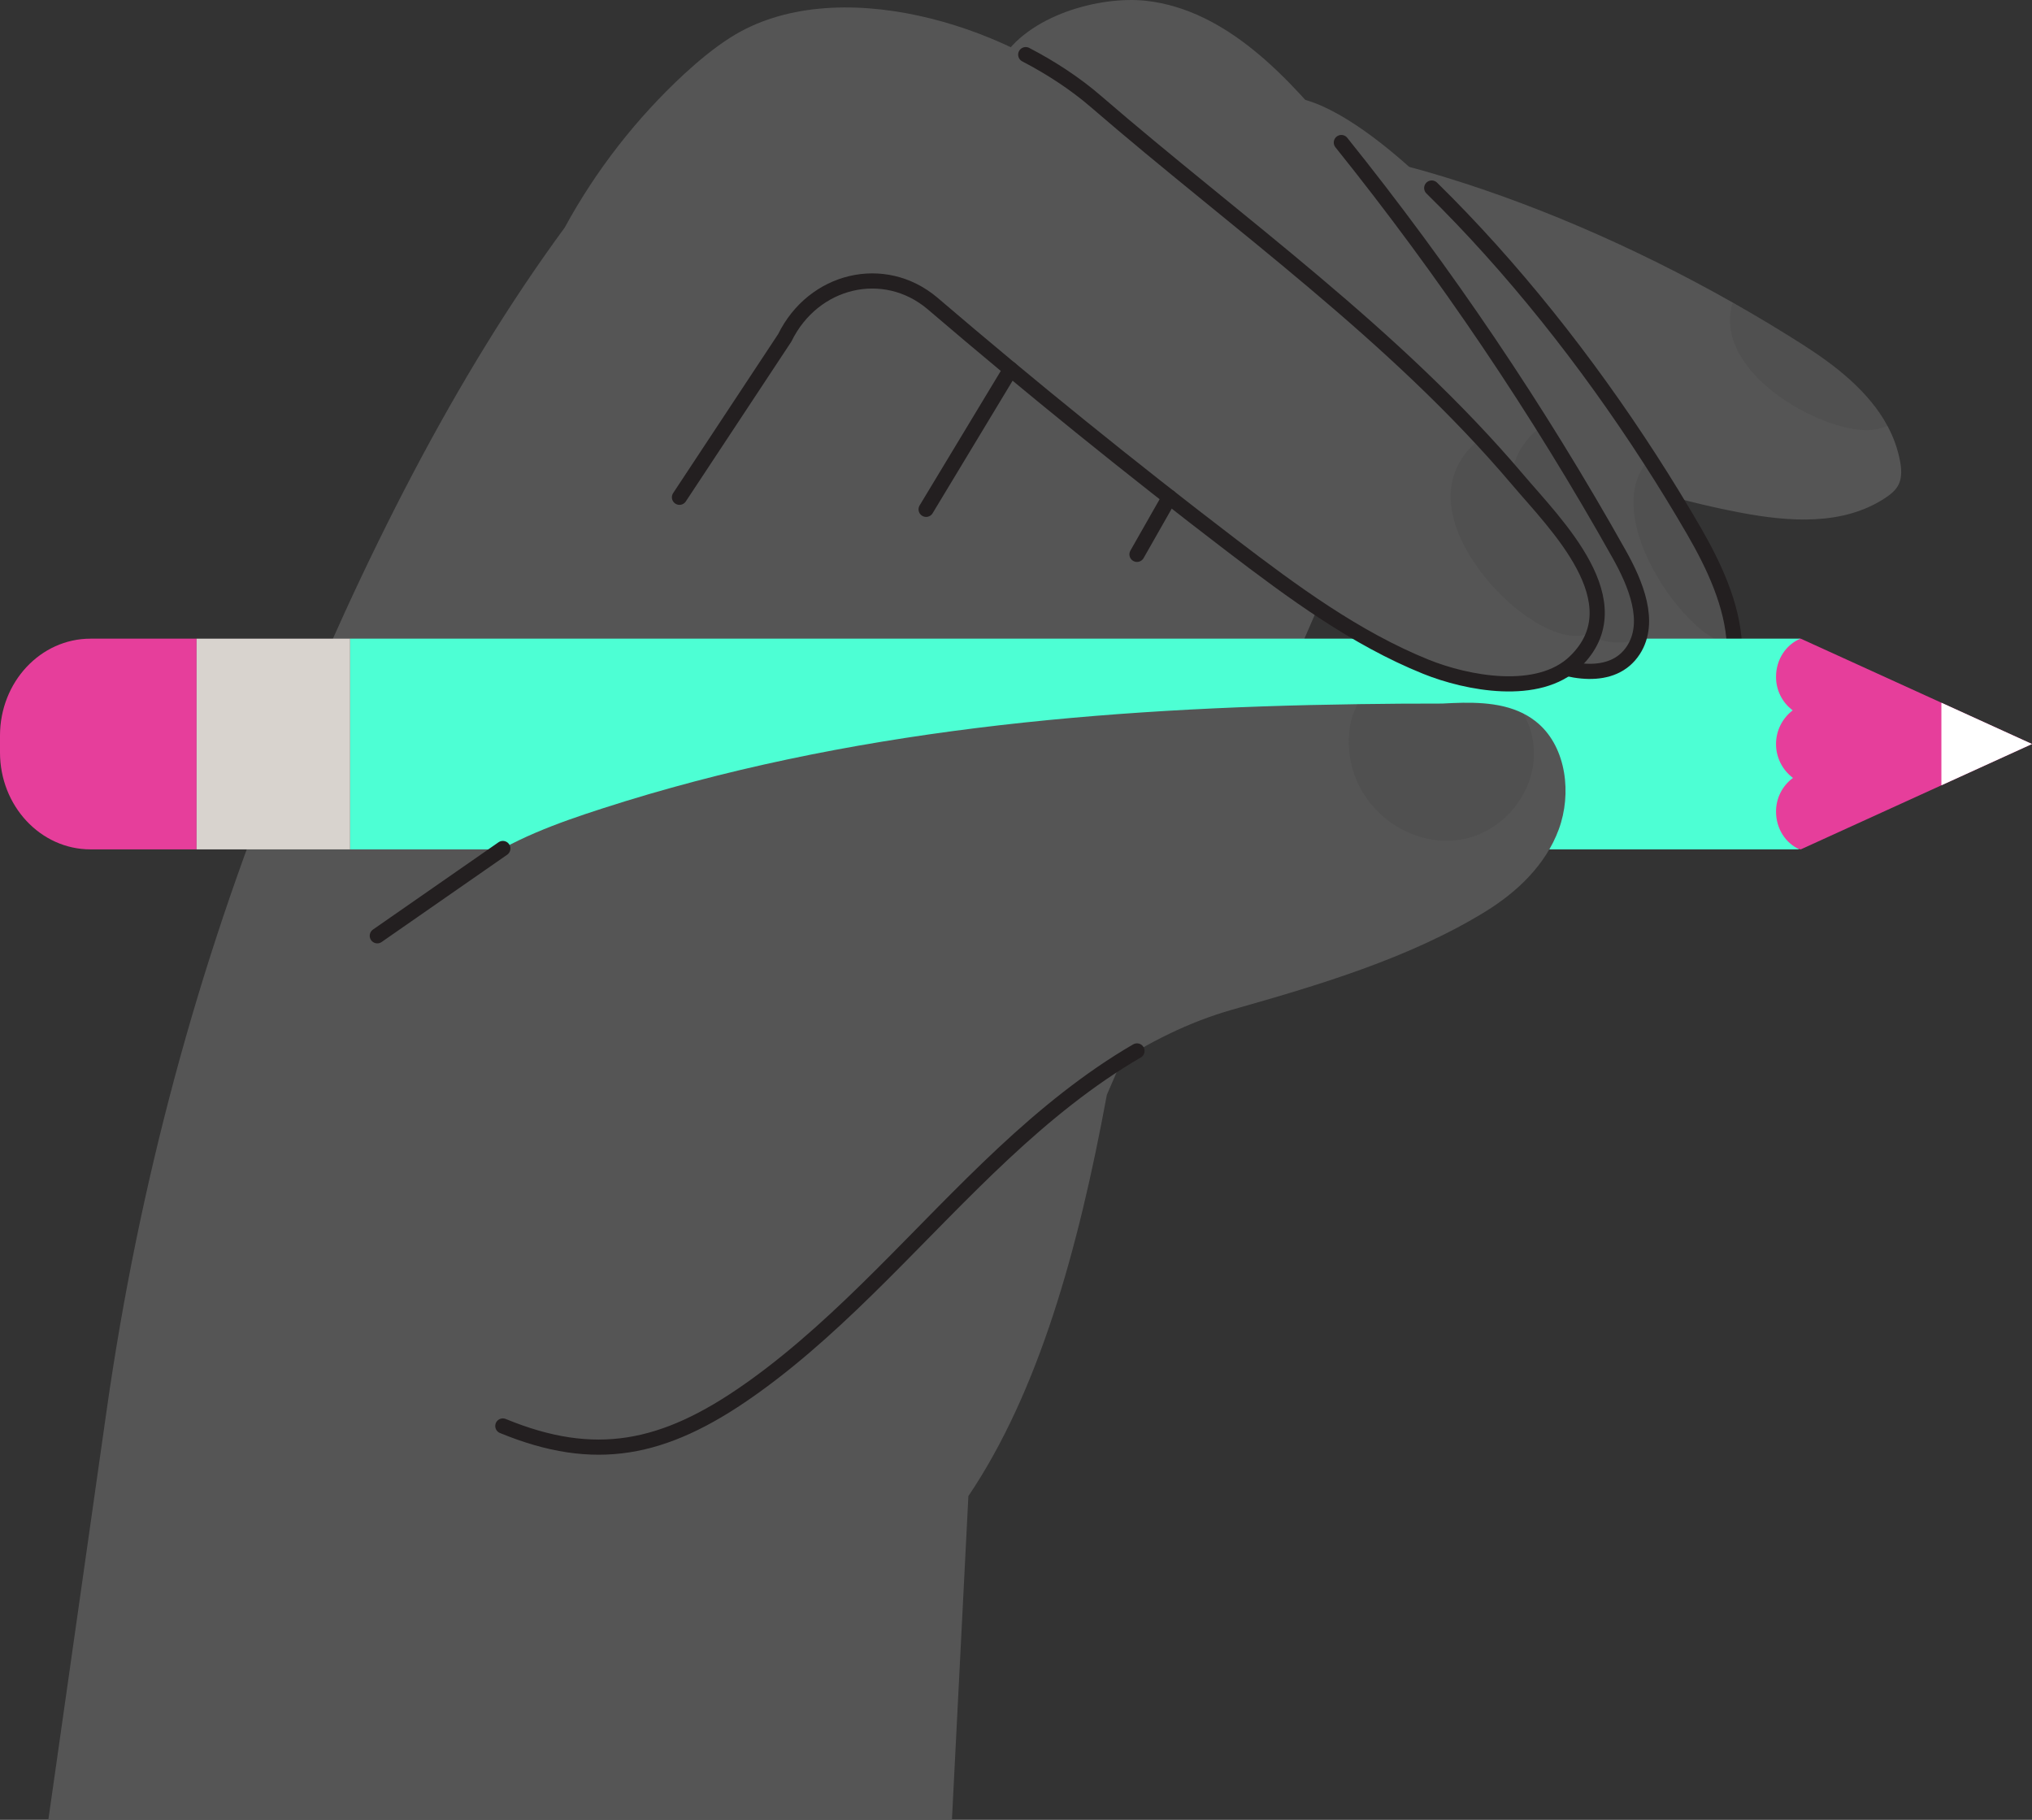 <?xml version="1.0" encoding="UTF-8"?> <svg xmlns="http://www.w3.org/2000/svg" width="134" height="120" viewBox="0 0 134 120" fill="none"><rect x="0" y="0" width="134" height="120" fill="#333333" stroke="none"/> <path d="M125.296 30.39C125.393 30.896 125.433 31.446 125.222 31.911C125.037 32.313 124.687 32.596 124.329 32.831C121.53 34.678 117.98 34.413 114.749 33.799C105.725 32.082 97.184 28.15 89.061 23.57C86.183 21.948 83.157 20.024 81.85 16.816C78.128 7.667 89.244 9.941 93.876 11.263C100.809 13.241 107.814 16.303 114.265 19.95C115.834 20.839 117.368 21.76 118.865 22.714C121.024 24.09 123.24 25.803 124.466 28.079C124.86 28.802 125.14 29.582 125.296 30.39V30.39Z" fill="#555555"></path> <path opacity="0.1" d="M124.466 28.082C124.07 28.255 123.644 28.349 123.212 28.36C120.021 28.468 112.878 24.503 114.265 19.953C115.835 20.841 117.368 21.763 118.865 22.717C121.027 24.093 123.24 25.806 124.466 28.082Z" fill="#231F20"></path> <path d="M114.118 44.997C113.988 45.494 113.789 46.003 113.401 46.309C113.066 46.575 112.634 46.651 112.218 46.682C108.942 46.93 105.908 44.928 103.304 42.775C96.031 36.764 90.133 29.027 84.886 20.926C83.024 18.054 81.163 14.842 81.374 11.347C81.977 1.378 90.87 8.92 94.416 12.397C99.721 17.601 104.63 23.801 108.791 30.248C109.805 31.817 110.773 33.397 111.695 34.989C113.025 37.285 114.257 39.905 114.375 42.535C114.414 43.364 114.327 44.194 114.118 44.997V44.997Z" fill="#555555"></path> <path opacity="0.1" d="M114.367 42.537C113.936 42.492 113.518 42.364 113.135 42.161C110.257 40.668 105.615 33.6 108.789 30.25C109.803 31.819 110.771 33.399 111.693 34.99C113.022 37.287 114.254 39.907 114.367 42.537Z" fill="#231F20"></path> <path d="M94.415 12.399C99.721 17.603 104.63 23.803 108.791 30.25C109.805 31.82 110.773 33.4 111.695 34.991C113.025 37.287 114.257 39.908 114.375 42.538C114.416 43.366 114.331 44.195 114.125 44.998C113.995 45.495 113.795 46.004 113.408 46.31C113.072 46.576 112.64 46.652 112.225 46.683C108.949 46.931 105.915 44.929 103.311 42.776" stroke="#231F20" stroke-linecap="round" stroke-linejoin="round"></path> <path d="M37.229 15.022C30.03 24.821 23.976 36.763 18.6 49.971C13.015 63.696 9.144 78.163 7.035 92.979L3.188 119.999H62.775L63.86 98.652C68.488 91.787 71.101 82.436 72.991 72.192L90.015 32.886L47.17 8.602L37.229 15.022Z" fill="#555555"></path> <path d="M134 49.06L128.026 51.782L118.75 56.008L115.06 55.122L114.343 42.487L118.75 42.113L128.026 46.338L134 49.06Z" fill="#E63E9B"></path> <path d="M12.965 42.113V56.008H5.971C2.674 56.008 0 53.145 0 49.613V48.507C0 44.975 2.674 42.113 5.971 42.113H12.965Z" fill="#E63E9B"></path> <path d="M117.121 53.529C117.117 53.095 117.216 52.666 117.41 52.277C117.604 51.889 117.888 51.553 118.238 51.296C117.892 51.037 117.611 50.701 117.417 50.316C117.223 49.93 117.121 49.504 117.12 49.072C117.118 48.641 117.216 48.214 117.407 47.827C117.598 47.44 117.876 47.102 118.22 46.84C117.875 46.583 117.595 46.247 117.404 45.861C117.213 45.474 117.116 45.048 117.121 44.617C117.121 43.476 117.791 42.5 118.727 42.113H23.081V56.008H118.668C117.759 55.607 117.121 54.646 117.121 53.529Z" fill="#4DFFD4"></path> <path d="M134 49.06L128.025 51.782V46.338L134 49.06Z" fill="white"></path> <path d="M23.084 42.113H12.965V56.008H23.084V42.113Z" fill="#D8D3CE"></path> <path d="M102.792 54.691C101.922 57.048 100.037 58.818 97.998 60.082C92.935 63.208 86.804 65.005 81.26 66.577C75.57 68.191 70.566 71.953 66.173 76.058C60.699 81.174 55.796 87.068 49.776 91.402C49.643 91.498 49.507 91.594 49.373 91.689C43.768 95.625 39.225 96.527 33.16 94.029C18.904 88.148 19.02 65.842 31.14 57.206C33.746 55.345 36.753 54.269 39.745 53.303C55.821 48.112 72.743 46.667 89.533 46.432C91.393 46.404 93.251 46.392 95.108 46.394C96.908 46.293 98.855 46.245 100.442 47.042C100.809 47.225 101.152 47.454 101.46 47.724C103.286 49.326 103.663 52.332 102.792 54.691Z" fill="#555555"></path> <path d="M74.978 69.298C71.8 71.142 68.873 73.536 66.172 76.058C60.697 81.174 55.795 87.068 49.776 91.402C49.642 91.498 49.507 91.594 49.372 91.688C43.767 95.626 39.224 96.527 33.159 94.029" stroke="#231F20" stroke-linecap="round" stroke-linejoin="round"></path> <path d="M108.081 42.089C107.994 42.362 107.871 42.623 107.715 42.864C106.362 44.954 103.365 44.371 101.22 43.298C95.677 40.525 91.024 36.069 86.573 31.551C80.587 25.473 74.806 19.171 69.231 12.643C67.153 10.207 63.935 7.537 65.96 4.061C67.742 1 72.559 -0.298 75.626 0.058C80.884 0.67 84.992 5.088 88.455 9.398C93.252 15.372 97.697 21.62 101.768 28.109C103.506 30.876 105.176 33.689 106.78 36.548C107.722 38.225 108.633 40.347 108.081 42.089Z" fill="#555555"></path> <path opacity="0.1" d="M108.081 42.088C107.388 42.422 106.549 42.428 105.79 42.26C102.162 41.456 99.856 37.31 99.603 33.327C99.523 32.05 99.625 30.695 100.278 29.628C100.753 28.854 101.254 28.366 101.768 28.109C103.505 30.876 105.176 33.689 106.779 36.548C107.722 38.224 108.633 40.347 108.081 42.088Z" fill="#231F20"></path> <path d="M88.455 9.399C95.302 17.93 101.431 27.011 106.78 36.551C107.867 38.487 108.917 41.012 107.715 42.866C106.361 44.956 103.365 44.374 101.221 43.301" stroke="#231F20" stroke-linecap="round" stroke-linejoin="round"></path> <path d="M105.158 41.612C104.949 42.312 104.539 42.993 103.871 43.637C101.456 45.969 96.744 45.06 94.034 43.966C89.394 42.093 85.254 39.043 81.211 35.955C74.524 30.843 67.97 25.542 61.547 20.051C59.506 18.307 56.865 17.316 54.266 17.148C48.481 16.776 42.949 16.061 37.231 15.021C39.291 11.237 41.954 7.814 45.115 4.885C46.083 3.997 47.088 3.159 48.18 2.466C55.037 -1.882 66.362 1.59 72.266 6.688C80.769 14.03 89.942 20.593 97.668 28.909C98.496 29.802 99.306 30.715 100.1 31.646C102.146 34.06 106.21 38.083 105.158 41.612Z" fill="#555555"></path> <path d="M33.16 55.95L24.881 61.705" stroke="#231F20" stroke-linecap="round" stroke-linejoin="round"></path> <path d="M66.647 24.349L61.073 33.585" stroke="#231F20" stroke-linecap="round" stroke-linejoin="round"></path> <path d="M77.12 32.79L74.979 36.554" stroke="#231F20" stroke-linecap="round" stroke-linejoin="round"></path> <path opacity="0.1" d="M101.078 50.584C100.801 52.209 99.797 53.642 98.49 54.506C94.416 57.201 88.56 53.718 88.969 48.388C89.01 47.702 89.203 47.034 89.533 46.432C91.393 46.404 93.252 46.392 95.108 46.394C96.908 46.293 98.855 46.245 100.442 47.042C101.055 48.072 101.284 49.373 101.078 50.584Z" fill="#231F20"></path> <path opacity="0.1" d="M105.158 41.613C104.813 41.805 104.429 41.914 104.035 41.929C103.179 41.961 102.348 41.615 101.578 41.207C98.284 39.462 93.09 33.249 97.158 29.333C97.316 29.179 97.486 29.038 97.666 28.911C98.495 29.804 99.305 30.717 100.098 31.648C102.146 34.06 106.21 38.084 105.158 41.613Z" fill="#231F20"></path> <path d="M67.642 3.603C69.379 4.506 70.956 5.557 72.266 6.689C81.68 14.818 91.915 21.991 100.1 31.647C102.551 34.541 107.903 39.743 103.868 43.636C101.453 45.968 96.741 45.059 94.031 43.965C89.393 42.093 85.254 39.043 81.21 35.955C74.524 30.844 67.969 25.543 61.546 20.052L61.485 20C58.303 17.32 53.641 18.424 51.753 22.274L44.808 32.79" stroke="#231F20" stroke-linecap="round" stroke-linejoin="round"></path> </svg> 
